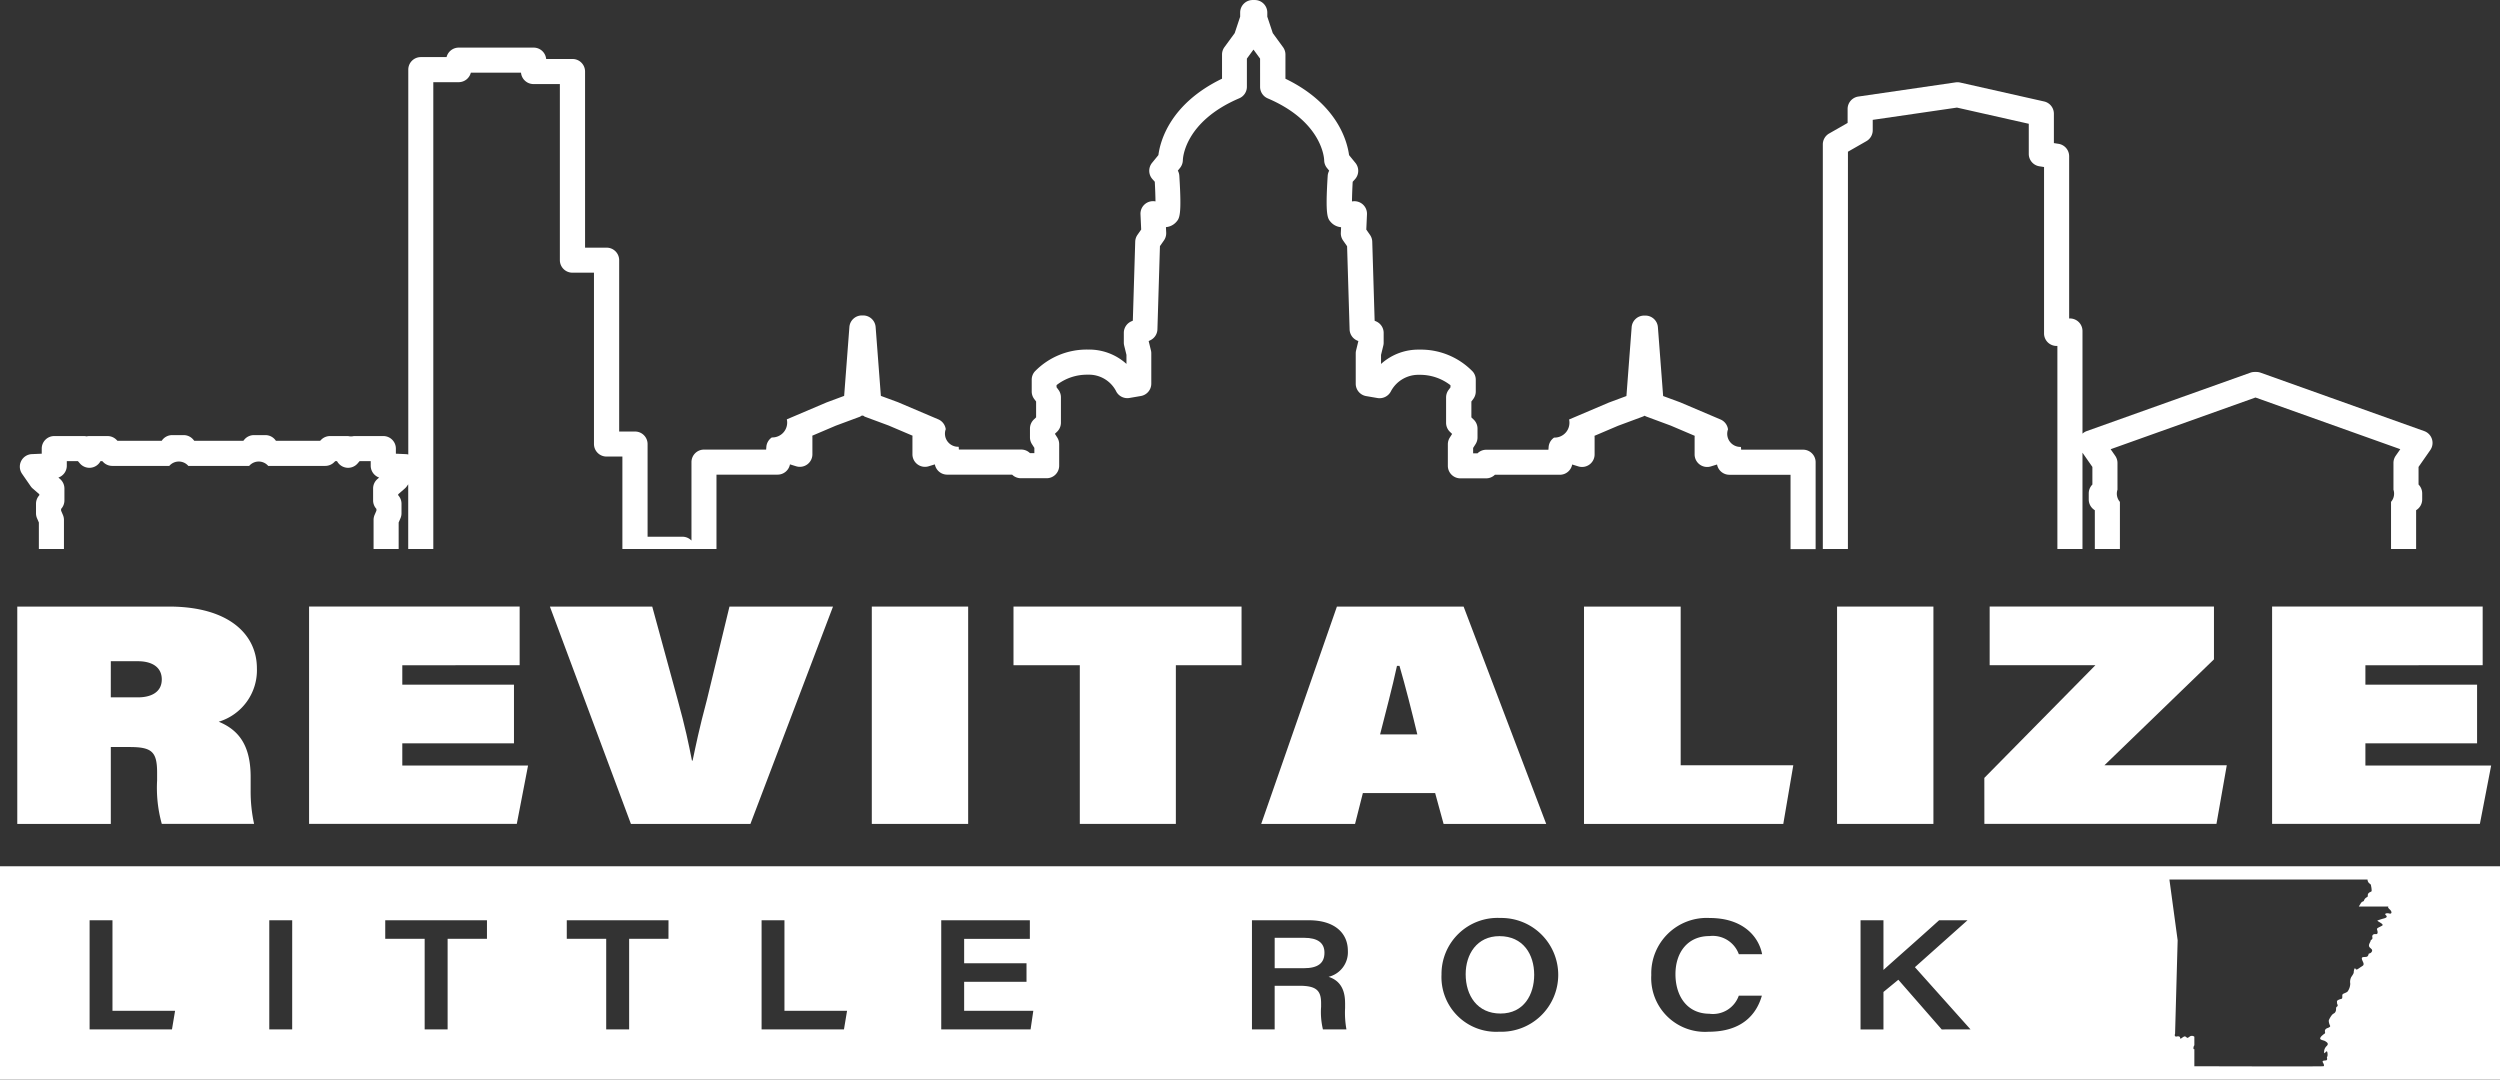 <svg xmlns="http://www.w3.org/2000/svg" width="278.997" height="120.491" viewBox="0 0 278.997 120.491">
  <rect x="0" y="0" width="278.997" height="120.491" fill="#333333" stroke="none"/>
  <g id="logo_white" transform="translate(0)">
    <g id="Group_6" data-name="Group 6">
      <g id="Group_5" data-name="Group 5">
        <path id="Path_52" data-name="Path 52" d="M3571.168,393.393c-2.521,0-3.77,2.026-3.77,4.245,0,2.4,1.306,4.392,3.886,4.392,2.622,0,3.761-2.131,3.761-4.324C3575.044,395.43,3573.82,393.393,3571.168,393.393Z" transform="translate(-3403.831 -288.921)" fill="#fff"/>
        <path id="Path_53" data-name="Path 53" d="M3524.926,393.793h-3.285v3.393h3.248c1.585,0,2.307-.565,2.307-1.728C3527.2,394.377,3526.462,393.793,3524.926,393.793Z" transform="translate(-3379.388 -289.135)" fill="#fff"/>
        <path id="Path_54" data-name="Path 54" d="M3216.249,376.647v23.819h279V376.647Zm19.192,18.208h-9.193V382.677h2.553v10.1h6.987Zm13.415,0H3246.3V382.677h2.558Zm21.737-10.112h-4.39v10.112h-2.562V384.743h-4.4v-2.066h11.353Zm20.256,0h-4.389v10.112H3283.9V384.743h-4.4v-2.066h11.353Zm19.585,10.112h-9.193V382.677h2.552v10.1h6.987Zm20.826,0h-9.97V382.677h9.889v2.073h-7.333v2.723h6.96v2.072h-6.96v3.237h7.718Zm35.1-2.972v.585a10.462,10.462,0,0,0,.15,2.388h-2.623a8.3,8.3,0,0,1-.205-2.526v-.4c0-1.413-.531-1.943-2.422-1.943H3358.5v4.871h-2.534V382.677h6.37c2.708,0,4.334,1.307,4.334,3.423a2.821,2.821,0,0,1-2.153,2.888C3365.115,389.193,3366.357,389.713,3366.357,391.882Zm17.212,3.231a6.1,6.1,0,0,1-6.452-6.381,6.253,6.253,0,0,1,6.56-6.313,6.35,6.35,0,1,1-.108,12.695Zm23.466-2a3.055,3.055,0,0,0,3.258-2.024h2.576c-.606,2.123-2.249,4.028-5.958,4.028a6,6,0,0,1-6.383-6.331,6.182,6.182,0,0,1,6.52-6.363c3.661,0,5.455,2.015,5.849,4.039h-2.6a3.1,3.1,0,0,0-3.281-2.023c-2.443,0-3.791,1.841-3.791,4.252S3404.5,393.109,3407.034,393.109Zm25.905,1.746-4.841-5.546-1.661,1.365v4.181h-2.557V382.677h2.557v5.542c1.792-1.61,3.893-3.445,6.209-5.542h3.17l-5.869,5.235,6.206,6.943Zm49.954-12.934c-.259-.086-.6,0-.4.172s.115.287-.2.373a7.333,7.333,0,0,0-.718.23c-.144.057.8.4.517.574s-.632.259-.575.431.173.545-.143.516-.431.144-.373.373-.2.258-.2.374-.229.373-.172.6.4.3.337.54a.408.408,0,0,1-.345.28c-.065.021-.043.259-.216.345s-.56-.022-.581.172.193.474.193.625,0,.172-.28.345-.516.43-.624.215-.194.258-.194.388-.108.28-.279.538a1.172,1.172,0,0,0-.108.732,1.612,1.612,0,0,1-.3.883c-.194.172-.473.194-.56.323s.064.452-.15.5-.475.151-.475.28a2.3,2.3,0,0,0,.022.28s.15.194-.022.3-.043.3-.15.539-.194.172-.388.366a2.464,2.464,0,0,0-.345.56c-.086.129.042.538.108.646s-.042.194-.28.28-.323.237-.28.43-.043.172-.194.3-.322.258-.344.431.451.215.559.3.473.237.172.539a.881.881,0,0,0-.28.8c.065.043.216-.237.3-.194s.108.56.022.6.15.388-.172.409-.388.065-.28.259.151.345.043.387-14.406,0-14.406,0v-1.911c-.027,0-.055,0-.083.006a.52.52,0,0,1,.083-.435v-.953a.427.427,0,0,0-.517-.021c-.258.194-.258.172-.388.064s-.194-.108-.388.022-.28.237-.3.043-.3-.15-.3-.15-.409.142-.258-.3l.287-10.423-.919-6.777h22.109a.576.576,0,0,0,.172.4c.172.143.2.115.23.345a2.339,2.339,0,0,1,.058.545c-.029.086-.315.115-.4.316s.058.259-.144.373a.618.618,0,0,0-.316.374c-.028.115-.2.057-.344.287s-.23.373-.23.373h3.331s-.2.029.116.316S3483.152,382.007,3482.894,381.921Z" transform="translate(-3216.249 -279.976)" fill="#fff"/>
        <path id="Path_55" data-name="Path 55" d="M3655.768,196.57l2.06-1.178a1.4,1.4,0,0,0,.706-1.217v-1.16l9.4-1.369,8.015,1.806v3.36a1.4,1.4,0,0,0,1.188,1.386l.516.08v18.569a1.4,1.4,0,0,0,.5,1.074,1.423,1.423,0,0,0,.989.325v22.663h2.8V230.16l1.106,1.588v1.965a1.406,1.406,0,0,0-.407.988v.679a1.4,1.4,0,0,0,.679,1.2v4.326h2.8v-5.256a1.4,1.4,0,0,1-.272-1.358v-2.986a1.4,1.4,0,0,0-.252-.8l-.511-.735L3701.25,224l16.16,5.768-.512.735a1.405,1.405,0,0,0-.251.8v2.986a1.4,1.4,0,0,1-.271,1.358v5.256h2.8v-4.326a1.4,1.4,0,0,0,.678-1.2V234.7a1.406,1.406,0,0,0-.407-.988v-1.965l1.309-1.878a1.4,1.4,0,0,0-.679-2.122l-18.257-6.516a1.4,1.4,0,0,0-.471-.081h-.2a1.4,1.4,0,0,0-.471.081l-18.258,6.516a1.4,1.4,0,0,0-.477.288V216.582a1.4,1.4,0,0,0-1.489-1.4V197.075a1.4,1.4,0,0,0-1.188-1.386l-.515-.08v-3.28a1.4,1.4,0,0,0-1.094-1.368l-9.362-2.109a1.4,1.4,0,0,0-.51-.02l-10.854,1.581a1.4,1.4,0,0,0-1.2,1.387v1.559l-2.06,1.178a1.4,1.4,0,0,0-.706,1.217v45.151h2.8Z" transform="translate(-3449.54 -179.639)" fill="#fff"/>
        <path id="Path_56" data-name="Path 56" d="M3222.207,223.368a1.383,1.383,0,0,0,.232.26l.739.642v.109a1.4,1.4,0,0,0-.372.951v1.061a1.415,1.415,0,0,0,.113.553l.206.478v2.957h2.8v-3.246a1.4,1.4,0,0,0-.114-.553l-.205-.478v-.194a1.406,1.406,0,0,0,.371-.951v-1.327a1.4,1.4,0,0,0-.482-1.058l-.19-.166a1.4,1.4,0,0,0,.938-1.324v-.508h1.243l.218.254a1.4,1.4,0,0,0,2.3-.254h.2l.119.12a1.4,1.4,0,0,0,.991.411h6.368a1.4,1.4,0,0,1,2.123,0h6.792a1.4,1.4,0,0,1,2.122,0h6.369a1.4,1.4,0,0,0,.992-.411l.12-.12h.2a1.4,1.4,0,0,0,2.3.254l.217-.254h1.243v.508a1.4,1.4,0,0,0,.939,1.323l-.191.166a1.4,1.4,0,0,0-.482,1.058v1.327a1.4,1.4,0,0,0,.371.95v.195l-.206.479a1.419,1.419,0,0,0-.113.552v3.246h2.8v-2.958l.205-.478a1.4,1.4,0,0,0,.113-.552V225.33a1.4,1.4,0,0,0-.371-.95v-.109l.738-.642a1.4,1.4,0,0,0,.233-.259l.148-.214v7.226h2.8v-52.1h2.829a1.4,1.4,0,0,0,1.359-1.058h5.6a1.4,1.4,0,0,0,1.4,1.269h2.936v19.649a1.4,1.4,0,0,0,1.4,1.4h2.407v19.12a1.4,1.4,0,0,0,1.4,1.4h1.771V230.38h10.5v-8.3h6.822a1.4,1.4,0,0,0,1.379-1.147l.688.213a1.4,1.4,0,0,0,1.816-1.34v-1.889a1.431,1.431,0,0,0-.012-.184l2.622-1.117,2.741-1.017a.3.3,0,0,1,.461,0l2.68.993,2.685,1.142a1.272,1.272,0,0,0-.013.183v1.889a1.4,1.4,0,0,0,1.816,1.34l.686-.212a1.4,1.4,0,0,0,1.379,1.147h7.243a1.4,1.4,0,0,0,.98.4h2.872a1.4,1.4,0,0,0,1.4-1.4v-2.4a1.4,1.4,0,0,0-.223-.757l-.255-.4.24-.229a1.4,1.4,0,0,0,.433-1.014v-2.833a1.4,1.4,0,0,0-.28-.84l-.209-.28v-.238a5.512,5.512,0,0,1,3.493-1.163,3.407,3.407,0,0,1,3.127,1.789,1.4,1.4,0,0,0,1.516.807l1.273-.218a1.4,1.4,0,0,0,1.165-1.382v-3.379a1.355,1.355,0,0,0-.041-.334l-.252-1.034.146-.075a1.4,1.4,0,0,0,.831-1.239l.281-9.282.447-.638a1.413,1.413,0,0,0,.251-.867l-.028-.617a1.711,1.711,0,0,0,1.136-.56c.373-.412.641-.711.357-5.169a1.4,1.4,0,0,0-.166-.578l.245-.3a1.453,1.453,0,0,0,.316-.871c0-.173.174-4.287,6.295-6.9a1.4,1.4,0,0,0,.851-1.289v-3.139l.736-1.008.736,1.008V178.8a1.4,1.4,0,0,0,.852,1.289c6.121,2.614,6.292,6.728,6.3,6.885a1.4,1.4,0,0,0,.316.886l.244.3a1.4,1.4,0,0,0-.167.579c-.282,4.455-.015,4.754.356,5.167a1.715,1.715,0,0,0,1.139.561l-.028.618a1.4,1.4,0,0,0,.251.866l.446.638.281,9.283a1.4,1.4,0,0,0,.831,1.239l.147.065-.254,1.044a1.454,1.454,0,0,0-.04.334v3.379a1.4,1.4,0,0,0,1.165,1.382l1.273.218a1.422,1.422,0,0,0,1.508-.792,3.464,3.464,0,0,1,3.133-1.8,5.52,5.52,0,0,1,3.494,1.161v.24l-.21.281a1.4,1.4,0,0,0-.279.839v2.833a1.4,1.4,0,0,0,.434,1.014l.239.228-.255.4a1.4,1.4,0,0,0-.222.757v2.4a1.4,1.4,0,0,0,1.4,1.4h2.872a1.4,1.4,0,0,0,.98-.4h7.244a1.4,1.4,0,0,0,1.379-1.147l.687.213a1.4,1.4,0,0,0,1.816-1.34v-1.889a1.438,1.438,0,0,0-.012-.184l2.623-1.117,2.741-1.017a1.393,1.393,0,0,0,.229-.11,1.423,1.423,0,0,0,.23.11l2.68.993,2.683,1.142a1.348,1.348,0,0,0-.013.184v1.889a1.4,1.4,0,0,0,1.817,1.34l.687-.213a1.4,1.4,0,0,0,1.378,1.147h6.823v8.3h2.8v-9.7a1.4,1.4,0,0,0-1.4-1.4H3413.1l-.025-.31a1.464,1.464,0,0,1-1.443-1.963,1.4,1.4,0,0,0-.84-1.1l-4.5-1.914-1.9-.7-.584-7.678a1.4,1.4,0,0,0-1.4-1.3h-.13a1.4,1.4,0,0,0-1.4,1.3l-.583,7.678-1.96.729-4.439,1.889a1.655,1.655,0,0,1-1.671,2.018,1.4,1.4,0,0,0-.611,1.047l-.025.31h-6.932a1.4,1.4,0,0,0-.981.4h-.489V219.1l.268-.418a1.4,1.4,0,0,0,.222-.757v-.98a1.4,1.4,0,0,0-.434-1.014l-.251-.24V213.92l.21-.281a1.4,1.4,0,0,0,.28-.839v-1.308a1.4,1.4,0,0,0-.332-.907,8.058,8.058,0,0,0-5.965-2.456,6.194,6.194,0,0,0-4.276,1.6v-1.008l.253-1.035a1.348,1.348,0,0,0,.041-.334v-1.09a1.4,1.4,0,0,0-.832-1.28l-.175-.078-.267-8.82a1.4,1.4,0,0,0-.252-.761l-.412-.591.076-1.7a1.4,1.4,0,0,0-1.674-1.438c.006-.617.037-1.428.079-2.194l.259-.289a1.4,1.4,0,0,0,.043-1.824l-.706-.865c-.2-1.5-1.265-5.7-7.1-8.524V175.2a1.405,1.405,0,0,0-.27-.827l-1.144-1.567-.611-1.835v-.458a1.4,1.4,0,0,0-1.4-1.4h-.228a1.4,1.4,0,0,0-1.4,1.4v.458l-.609,1.834-1.145,1.567a1.407,1.407,0,0,0-.27.827v2.694c-5.839,2.825-6.908,7.02-7.1,8.524l-.706.865a1.4,1.4,0,0,0,.042,1.823l.26.29c.042.766.071,1.577.078,2.194a1.4,1.4,0,0,0-1.674,1.438l.078,1.7-.414.591a1.412,1.412,0,0,0-.252.761l-.267,8.82-.173.077a1.4,1.4,0,0,0-.832,1.28v1.09a1.4,1.4,0,0,0,.041.334l.253,1.034v1.01a6.2,6.2,0,0,0-4.277-1.6,8.057,8.057,0,0,0-5.963,2.456,1.4,1.4,0,0,0-.333.907V212.8a1.4,1.4,0,0,0,.28.84l.21.28v1.767l-.251.24a1.4,1.4,0,0,0-.434,1.013v.98a1.4,1.4,0,0,0,.222.757l.268.417v.585h-.49a1.394,1.394,0,0,0-.98-.4H3325.8l-.025-.31a1.464,1.464,0,0,1-1.443-1.963,1.4,1.4,0,0,0-.84-1.1l-4.5-1.914-1.9-.7-.584-7.678a1.4,1.4,0,0,0-1.4-1.3h-.13a1.4,1.4,0,0,0-1.4,1.3l-.584,7.678-1.961.729-4.437,1.889a1.656,1.656,0,0,1-1.672,2.018,1.4,1.4,0,0,0-.612,1.047l-.025.31h-6.932a1.4,1.4,0,0,0-1.4,1.4v8.753a1.4,1.4,0,0,0-1.01-.429h-3.887v-10.34a1.4,1.4,0,0,0-1.4-1.4h-1.771v-19.12a1.4,1.4,0,0,0-1.4-1.4h-2.407V177.094a1.4,1.4,0,0,0-1.4-1.4h-2.941a1.4,1.4,0,0,0-1.4-1.269h-8.356a1.4,1.4,0,0,0-1.359,1.058h-2.872a1.4,1.4,0,0,0-1.4,1.4v42.95a1.4,1.4,0,0,0-.285-.042l-1.1-.048v-.568a1.4,1.4,0,0,0-1.4-1.4h-3.291a1.4,1.4,0,0,1-.637,0h-2.016a1.4,1.4,0,0,0-.992.411l-.119.12h-4.931a1.4,1.4,0,0,0-1.175-.637h-1.273a1.4,1.4,0,0,0-1.077.5l-.109.132h-5.48l-.11-.132a1.4,1.4,0,0,0-1.076-.5h-1.274a1.4,1.4,0,0,0-1.175.637H3231.9l-.12-.12a1.4,1.4,0,0,0-.991-.411h-2.017a1.41,1.41,0,0,0-.319.036,1.394,1.394,0,0,0-.318-.036h-3.29a1.4,1.4,0,0,0-1.4,1.4v.568l-1.1.048a1.4,1.4,0,0,0-1.092,2.2Z" transform="translate(-3218.788 -169.111)" fill="#fff"/>
        <path id="Path_57" data-name="Path 57" d="M3230.824,330.111h2.095c2.479,0,3.072.517,3.072,2.86v.861a15.051,15.051,0,0,0,.523,4.857h10.3a16.953,16.953,0,0,1-.384-3.789v-1.447c0-3.617-1.4-5.271-3.562-6.167a6,6,0,0,0,4.26-5.96c0-3.789-3.143-6.89-9.81-6.89h-16.932V338.69h10.438Zm0-9.577h3c1.642,0,2.688.689,2.688,2.032,0,1.55-1.4,2-2.619,2h-3.071Z" transform="translate(-3218.458 -246.743)" fill="#fff"/>
        <path id="Path_58" data-name="Path 58" d="M3313.8,320.981v-6.546h-23.5v24.254h23.181l1.257-6.511h-14.034V329.7h12.463v-6.546h-12.463v-2.171Z" transform="translate(-3255.808 -246.743)" fill="#fff"/>
        <path id="Path_59" data-name="Path 59" d="M3365.531,324.806c-.909,3.411-1.222,5.03-1.606,6.822h-.07c-.384-1.93-.7-3.549-1.641-6.96l-2.793-10.231H3348l9.042,24.254h13.336l9.216-24.254h-11.555Z" transform="translate(-3286.632 -246.743)" fill="#fff"/>
        <rect id="Rectangle_7" data-name="Rectangle 7" width="10.753" height="24.254" transform="translate(97.292 67.693)" fill="#fff"/>
        <path id="Path_60" data-name="Path 60" d="M3477.183,338.689V320.981h7.331v-6.546h-25.45v6.546h7.4v17.708Z" transform="translate(-3345.959 -246.743)" fill="#fff"/>
        <path id="Path_61" data-name="Path 61" d="M3526.862,314.436l-8.448,24.254h10.473l.872-3.445h8.065l.942,3.445h11.452L3541,314.436Zm4.819,14.263c.559-2.205,1.4-5.374,1.884-7.648h.28c.664,2.274,1.361,5.03,1.99,7.648Z" transform="translate(-3377.664 -246.743)" fill="#fff"/>
        <path id="Path_62" data-name="Path 62" d="M3595.752,314.436v24.254h22.239l1.117-6.546H3606.54V314.436Z" transform="translate(-3418.978 -246.743)" fill="#fff"/>
        <rect id="Rectangle_8" data-name="Rectangle 8" width="10.753" height="24.254" transform="translate(205.014 67.693)" fill="#fff"/>
        <path id="Path_63" data-name="Path 63" d="M3691.672,338.689h25.9l1.152-6.546h-13.65l12.219-11.817v-5.891h-25.032v6.546h11.8l-12.394,12.575Z" transform="translate(-3470.218 -246.743)" fill="#fff"/>
        <path id="Path_64" data-name="Path 64" d="M3784.11,320.981v-6.546h-23.5v24.254H3783.8l1.257-6.511h-14.034V329.7h12.463v-6.546h-12.463v-2.171Z" transform="translate(-3507.047 -246.743)" fill="#fff"/>
      </g>
    </g>
  </g>
</svg>
